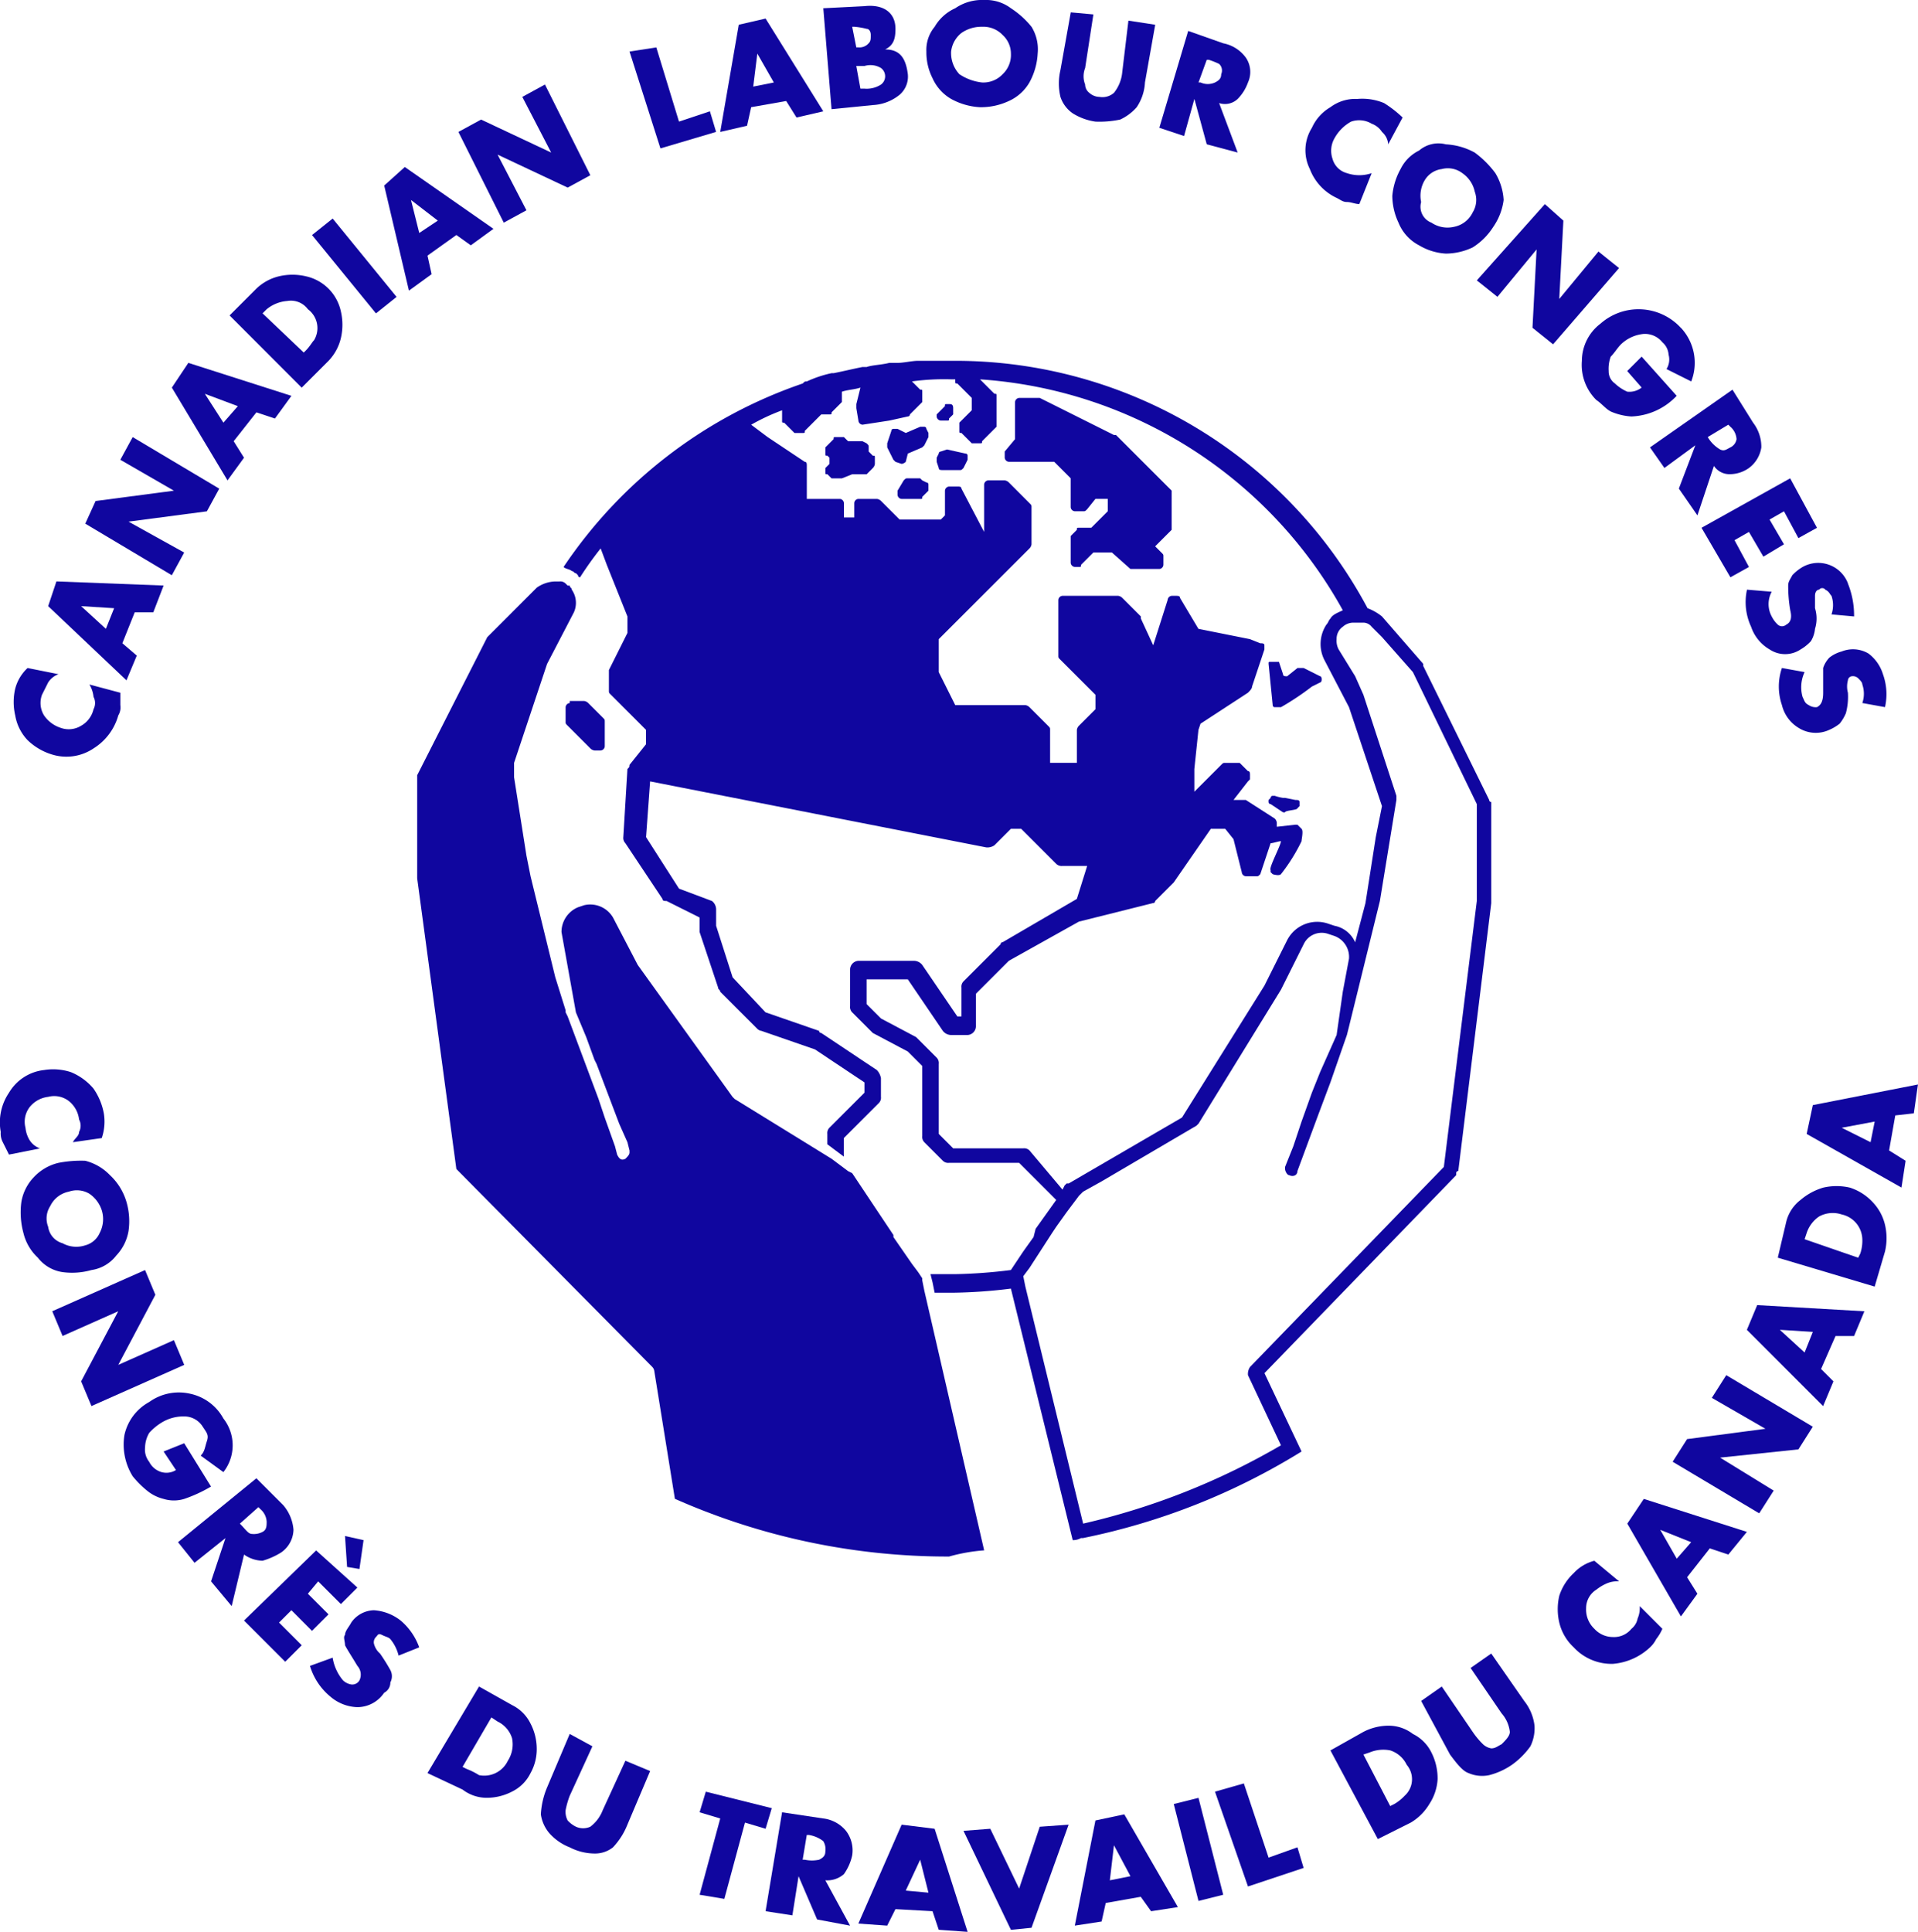 <svg xmlns="http://www.w3.org/2000/svg" viewBox="0 0 108.588 109.362">
  <defs>
    <style>
      .cls-1 {
        fill: #10069f;
      }
    </style>
  </defs>
  <g id="Group_18" data-name="Group 18" transform="translate(-929.092 -2751.422)">
    <g id="Group_219" data-name="Group 219" transform="translate(929.092 2751.422)">
      <g id="Group_215" data-name="Group 215" transform="translate(0 60.527)">
        <path id="Path_383" data-name="Path 383" class="cls-1" d="M4.191,55.992c.117-.233.35-.35.35-.584a.744.744,0,0,0,0-.7,1.571,1.571,0,0,0-.584-1.05,1.357,1.357,0,0,0-1.167-.233,1.571,1.571,0,0,0-1.05.584,1.357,1.357,0,0,0-.233,1.167,1.659,1.659,0,0,0,.233.7,1.165,1.165,0,0,0,.584.467l-1.751.35-.35-.7a1.052,1.052,0,0,1-.117-.584,2.988,2.988,0,0,1,.467-2.218,2.642,2.642,0,0,1,1.984-1.284,3.232,3.232,0,0,1,1.517.117,3.31,3.31,0,0,1,1.284.934,3.6,3.6,0,0,1,.584,1.4,2.874,2.874,0,0,1-.117,1.4Z" transform="translate(-0.064 -51.859)"/>
        <path id="Path_384" data-name="Path 384" class="cls-1" d="M5.075,62.486a4.012,4.012,0,0,1-1.634.117,2.165,2.165,0,0,1-1.4-.817,2.8,2.8,0,0,1-.817-1.4,4.449,4.449,0,0,1-.117-1.751,2.662,2.662,0,0,1,.7-1.4,2.8,2.8,0,0,1,1.4-.817A6.655,6.655,0,0,1,4.725,56.3a2.936,2.936,0,0,1,1.4.817,3.351,3.351,0,0,1,.934,1.517,3.885,3.885,0,0,1,.117,1.634,2.662,2.662,0,0,1-.7,1.4A2.165,2.165,0,0,1,5.075,62.486ZM2.624,60.035a1.131,1.131,0,0,0,.817.934,1.606,1.606,0,0,0,1.284.117,1.234,1.234,0,0,0,.817-.7A1.69,1.69,0,0,0,5.659,59.1a1.815,1.815,0,0,0-.7-.934,1.381,1.381,0,0,0-1.167-.117,1.485,1.485,0,0,0-1.05.817A1.286,1.286,0,0,0,2.624,60.035Z" transform="translate(0.102 -51.116)"/>
        <path id="Path_385" data-name="Path 385" class="cls-1" d="M8.436,63l-2.1,3.968h0l3.151-1.4.584,1.4L4.818,69.3l-.584-1.4,2.1-3.968h0l-3.151,1.4-.584-1.4L7.852,61.6Z" transform="translate(0.36 -50.23)"/>
        <path id="Path_386" data-name="Path 386" class="cls-1" d="M11.708,69.014a2.454,2.454,0,0,1,0,3.035l-1.284-.934c.233-.233.233-.467.35-.817s0-.467-.233-.817a1.226,1.226,0,0,0-1.05-.584,2.353,2.353,0,0,0-1.284.35,3.094,3.094,0,0,0-.7.584,1.687,1.687,0,0,0-.233.817,1.111,1.111,0,0,0,.233.817,1.135,1.135,0,0,0,.7.584,1.025,1.025,0,0,0,.817-.117l-.7-1.05,1.167-.467,1.517,2.451a8.022,8.022,0,0,1-1.517.7,1.989,1.989,0,0,1-1.167,0A2.346,2.346,0,0,1,7.39,73.1a5.392,5.392,0,0,1-.817-.817,3.4,3.4,0,0,1-.467-2.334,2.809,2.809,0,0,1,1.4-1.867,2.875,2.875,0,0,1,2.334-.467A2.809,2.809,0,0,1,11.708,69.014Z" transform="translate(0.939 -49.24)"/>
        <path id="Path_387" data-name="Path 387" class="cls-1" d="M14.652,73.217a2.425,2.425,0,0,1,.584,1.4,1.613,1.613,0,0,1-.7,1.284,4.146,4.146,0,0,1-1.05.467,1.883,1.883,0,0,1-1.05-.35l-.7,2.918-1.167-1.4.817-2.451h0l-1.751,1.4L8.7,75.318,13.135,71.7ZM12.2,74.268h0c.35.35.467.584.7.584a1.052,1.052,0,0,0,.584-.117c.233-.117.233-.35.233-.584a1.009,1.009,0,0,0-.35-.7l-.117-.117Z" transform="translate(1.38 -48.542)"/>
        <path id="Path_388" data-name="Path 388" class="cls-1" d="M18.319,77.418l-.934.934L16.1,77.068l-.584.7,1.167,1.167-.934.934L14.584,78.7l-.7.7,1.284,1.284-.934.934L11.9,79.285l4.085-3.968Zm.35-2.684-.233,1.634-.7-.117L17.619,74.5Z" transform="translate(1.914 -48.074)"/>
        <path id="Path_389" data-name="Path 389" class="cls-1" d="M20.235,78.684a3.554,3.554,0,0,1,1.05,1.517l-1.167.467a2.346,2.346,0,0,0-.467-.934c-.117-.117-.233-.117-.467-.233s-.233,0-.35.117a.429.429,0,0,0-.117.35,1.066,1.066,0,0,0,.35.584,10.768,10.768,0,0,1,.584.934.744.744,0,0,1,0,.7.642.642,0,0,1-.35.584,1.837,1.837,0,0,1-1.517.817A2.458,2.458,0,0,1,16.267,83,3.586,3.586,0,0,1,15.1,81.251l1.284-.467a2.634,2.634,0,0,0,.584,1.284.885.885,0,0,0,.467.233.466.466,0,0,0,.467-.233.737.737,0,0,0-.117-.817c-.35-.584-.584-.934-.7-1.167,0-.233-.117-.467,0-.584,0-.233.233-.467.35-.7a1.613,1.613,0,0,1,1.284-.7A2.748,2.748,0,0,1,20.235,78.684Z" transform="translate(2.449 -47.472)"/>
        <path id="Path_390" data-name="Path 390" class="cls-1" d="M25.585,82.85a2.29,2.29,0,0,1,1.05,1.05,3.108,3.108,0,0,1,.35,1.4,2.772,2.772,0,0,1-.35,1.4,2.29,2.29,0,0,1-1.05,1.05,3.108,3.108,0,0,1-1.4.35,2.243,2.243,0,0,1-1.4-.467L20.8,86.7l2.918-4.9Zm-2.8,3.5.233.117a3.886,3.886,0,0,1,.7.35A1.484,1.484,0,0,0,25.352,86a1.71,1.71,0,0,0,.233-1.284,1.561,1.561,0,0,0-.817-.934l-.35-.233Z" transform="translate(3.402 -46.854)"/>
        <path id="Path_391" data-name="Path 391" class="cls-1" d="M29.218,84.8l-1.284,2.8a4.757,4.757,0,0,0-.233.817,1.052,1.052,0,0,0,.117.584,1.611,1.611,0,0,0,.467.35.987.987,0,0,0,.817,0,2.133,2.133,0,0,0,.7-.934l1.284-2.8,1.4.584L31.2,89.235a4.056,4.056,0,0,1-.817,1.284,1.629,1.629,0,0,1-1.05.35,3.108,3.108,0,0,1-1.4-.35,2.979,2.979,0,0,1-1.167-.817,2.1,2.1,0,0,1-.467-1.05,4.57,4.57,0,0,1,.35-1.517L27.934,84.1Z" transform="translate(4.321 -46.469)"/>
        <path id="Path_392" data-name="Path 392" class="cls-1" d="M38.085,87.834,37.735,89l-1.167-.35L35.4,92.969,34,92.736l1.167-4.318L34,88.067l.35-1.167Z" transform="translate(5.609 -46.001)"/>
        <path id="Path_393" data-name="Path 393" class="cls-1" d="M40.468,88.25a1.965,1.965,0,0,1,1.284.7,1.819,1.819,0,0,1,.35,1.4,2.883,2.883,0,0,1-.467,1.05,1.427,1.427,0,0,1-1.05.35l1.4,2.568-1.867-.35-1.05-2.451h0l-.35,2.218L37.2,93.5l.934-5.6ZM39.3,90.584h.117a1.907,1.907,0,0,0,.817,0c.233-.117.35-.233.35-.467a.875.875,0,0,0-.117-.584,1.8,1.8,0,0,0-.817-.35h-.117Z" transform="translate(6.143 -45.834)"/>
        <path id="Path_394" data-name="Path 394" class="cls-1" d="M46.018,88.733l1.867,5.836-1.634-.117L45.9,93.4l-2.1-.117-.467.934L41.7,94.1l2.451-5.6Zm-1.634,3.5,1.284.117L45.2,90.484h0Z" transform="translate(6.896 -45.734)"/>
        <path id="Path_395" data-name="Path 395" class="cls-1" d="M48.317,88.733l1.634,3.385,1.167-3.5,1.634-.117-2.1,5.836-1.167.117L46.8,88.85Z" transform="translate(7.748 -45.734)"/>
        <path id="Path_396" data-name="Path 396" class="cls-1" d="M55,88l3.035,5.252-1.517.233-.584-.817-1.984.35-.233,1.05L52.2,94.3l1.167-5.952Zm-.817,3.735,1.167-.233-.934-1.751h0Z" transform="translate(8.651 -45.818)"/>
        <path id="Path_397" data-name="Path 397" class="cls-1" d="M58.4,87.2l1.4,5.486-1.4.35L57,87.55Z" transform="translate(9.453 -45.951)"/>
        <path id="Path_398" data-name="Path 398" class="cls-1" d="M60.634,86.5l1.4,4.2,1.634-.584.35,1.167-3.151,1.05L59,86.967Z" transform="translate(9.787 -46.068)"/>
        <path id="Path_399" data-name="Path 399" class="cls-1" d="M66.467,84.05a3.108,3.108,0,0,1,1.4-.35,2.243,2.243,0,0,1,1.4.467,2.29,2.29,0,0,1,1.05,1.05,3.231,3.231,0,0,1,.35,1.517,2.859,2.859,0,0,1-.467,1.4,3.012,3.012,0,0,1-1.05,1.05l-1.867.934L64.6,85.1Zm1.517,4.2.233-.117a2.546,2.546,0,0,0,.584-.467,1.257,1.257,0,0,0,.117-1.751,1.561,1.561,0,0,0-.934-.817,2.018,2.018,0,0,0-1.167.117l-.35.117Z" transform="translate(10.723 -46.536)"/>
        <path id="Path_400" data-name="Path 400" class="cls-1" d="M70.167,82.067l1.751,2.568a4.442,4.442,0,0,0,.584.7.885.885,0,0,0,.467.233c.233,0,.35-.117.584-.233.233-.233.467-.467.467-.7a1.9,1.9,0,0,0-.467-1.05L71.8,81.017l1.167-.817,1.867,2.684a2.771,2.771,0,0,1,.584,1.4,2.308,2.308,0,0,1-.233,1.167,4.457,4.457,0,0,1-1.05,1.05,4.021,4.021,0,0,1-1.284.584,1.92,1.92,0,0,1-1.167-.117c-.35-.117-.7-.584-1.05-1.05L69,82.884Z" transform="translate(11.459 -47.121)"/>
        <path id="Path_401" data-name="Path 401" class="cls-1" d="M79.1,76.867a1.48,1.48,0,0,0-.7.117,2.551,2.551,0,0,0-.584.35,1.235,1.235,0,0,0-.584,1.05,1.5,1.5,0,0,0,.467,1.167,1.426,1.426,0,0,0,1.05.467,1.267,1.267,0,0,0,1.05-.467.992.992,0,0,0,.35-.584,1.48,1.48,0,0,0,.117-.7l1.284,1.284a2.551,2.551,0,0,1-.35.584,1.611,1.611,0,0,1-.35.467,3.476,3.476,0,0,1-2.1.934A2.917,2.917,0,0,1,76.53,80.6a2.8,2.8,0,0,1-.817-1.4,3.331,3.331,0,0,1,0-1.517A3.022,3.022,0,0,1,76.53,76.4a2.422,2.422,0,0,1,1.167-.7Z" transform="translate(12.566 -47.873)"/>
        <path id="Path_402" data-name="Path 402" class="cls-1" d="M79.934,72.7l5.836,1.867-1.05,1.284-1.05-.35-1.284,1.634.584.934-.934,1.284L79,74.1ZM81.8,76.085l.817-.934-1.751-.7h0Z" transform="translate(13.13 -48.375)"/>
        <path id="Path_403" data-name="Path 403" class="cls-1" d="M82.017,70.318l4.435-.584h0l-3.035-1.751.817-1.284,4.9,2.918L88.32,70.9l-4.435.467h0l3.035,1.867L86.1,74.52,81.2,71.6Z" transform="translate(13.498 -49.378)"/>
        <path id="Path_404" data-name="Path 404" class="cls-1" d="M85.384,63.3l6.069.35-.584,1.4h-1.05L89,66.918l.7.7-.584,1.4L84.8,64.7Zm2.684,2.684.467-1.167L86.667,64.7h0Z" transform="translate(14.1 -49.946)"/>
        <path id="Path_405" data-name="Path 405" class="cls-1" d="M86.767,59.6a2.219,2.219,0,0,1,.817-1.284,3.506,3.506,0,0,1,1.284-.7,3.331,3.331,0,0,1,1.517,0,3.022,3.022,0,0,1,1.284.817,2.782,2.782,0,0,1,.7,1.284,3.331,3.331,0,0,1,0,1.517l-.584,1.984L86.3,61.581Zm4.085,1.984.117-.233a2.279,2.279,0,0,0,.117-.817,1.479,1.479,0,0,0-1.167-1.4,1.606,1.606,0,0,0-1.284.117,1.815,1.815,0,0,0-.7.934l-.117.35Z" transform="translate(14.35 -50.911)"/>
        <path id="Path_406" data-name="Path 406" class="cls-1" d="M88.05,53.767,94,52.6l-.233,1.634-1.05.117-.35,1.984.934.584-.233,1.517L87.7,55.4Zm3.268,2.1.233-1.167-1.867.35h0Z" transform="translate(14.585 -51.735)"/>
      </g>
      <g id="Group_216" data-name="Group 216" transform="translate(0.772 0)">
        <path id="Path_407" data-name="Path 407" class="cls-1" d="M3.264,32.75a1.165,1.165,0,0,0-.584.467l-.35.7a1.338,1.338,0,0,0,.117,1.167,1.815,1.815,0,0,0,.934.7,1.338,1.338,0,0,0,1.167-.117,1.45,1.45,0,0,0,.7-.934.744.744,0,0,0,0-.7,1.659,1.659,0,0,0-.233-.7l1.751.467v.7a.875.875,0,0,1-.117.584,3.222,3.222,0,0,1-1.4,1.867,2.749,2.749,0,0,1-2.334.35,3.414,3.414,0,0,1-1.4-.817,2.662,2.662,0,0,1-.7-1.4,3.321,3.321,0,0,1,0-1.517,2.422,2.422,0,0,1,.7-1.167Z" transform="translate(-0.725 5.416)"/>
        <path id="Path_408" data-name="Path 408" class="cls-1" d="M2.867,28.2l6.069.233-.584,1.517H7.3L6.6,31.7l.817.7-.584,1.4L2.4,29.6Zm2.8,2.684.467-1.167L4.267,29.6h0Z" transform="translate(-0.445 4.714)"/>
        <path id="Path_409" data-name="Path 409" class="cls-1" d="M4.784,24.818l4.435-.584h0L6.184,22.484l.7-1.284,4.9,2.918-.7,1.284-4.435.584h0L9.8,27.736,9.1,29.02,4.2,26.1Z" transform="translate(-0.144 3.544)"/>
        <path id="Path_410" data-name="Path 410" class="cls-1" d="M9.334,17.6l5.836,1.867-.934,1.284-1.05-.35L11.9,22.035l.584.934-.934,1.284L8.4,19Zm1.984,3.385.817-.934-1.867-.7h0Z" transform="translate(0.558 2.942)"/>
        <path id="Path_411" data-name="Path 411" class="cls-1" d="M12.717,14.113a2.782,2.782,0,0,1,1.284-.7,3.321,3.321,0,0,1,1.517,0A2.591,2.591,0,0,1,17.5,15.4a3.331,3.331,0,0,1,0,1.517,2.782,2.782,0,0,1-.7,1.284l-1.517,1.517L11.2,15.63ZM15.4,17.731l.117-.117c.233-.233.35-.467.467-.584a1.327,1.327,0,0,0-.35-1.751,1.193,1.193,0,0,0-1.167-.467,2.074,2.074,0,0,0-1.167.467l-.233.233Z" transform="translate(1.026 2.227)"/>
        <path id="Path_412" data-name="Path 412" class="cls-1" d="M16.367,10.6l3.618,4.435-1.167.934L15.2,11.534Z" transform="translate(1.695 1.772)"/>
        <path id="Path_413" data-name="Path 413" class="cls-1" d="M19.867,8.1l5.019,3.5-1.284.934-.817-.584-1.634,1.167.233,1.05L20.1,15.1,18.7,9.15Zm.817,3.735,1.05-.7L20.217,9.967h0Z" transform="translate(2.28 1.354)"/>
        <path id="Path_414" data-name="Path 414" class="cls-1" d="M23.584,6.084l3.968,1.867h0L25.918,4.8,27.2,4.1,29.77,9.235l-1.284.7L24.518,8.068h0l1.634,3.151-1.284.7L22.3,6.784Z" transform="translate(2.881 0.685)"/>
        <path id="Path_415" data-name="Path 415" class="cls-1" d="M32.117,2.3,33.4,6.5l1.751-.584.35,1.167-3.151.934L30.6,2.533Z" transform="translate(4.269 0.384)"/>
        <path id="Path_416" data-name="Path 416" class="cls-1" d="M37.568.9l3.268,5.252-1.517.35-.584-.934-1.984.35-.233,1.05L35,7.319,36.05,1.25Zm-.7,3.852,1.167-.233L37.1,2.884h0Z" transform="translate(5.004 0.15)"/>
        <path id="Path_417" data-name="Path 417" class="cls-1" d="M42.334.3c1.05-.117,1.751.35,1.751,1.284,0,.584-.117.934-.584,1.167h0c.817,0,1.167.467,1.284,1.4a1.353,1.353,0,0,1-.467,1.167A2.6,2.6,0,0,1,42.8,5.9l-2.334.233L40,.419Zm-.467,2.334h.117a.686.686,0,0,0,.584-.233c.117-.117.117-.233.117-.467s-.117-.35-.233-.35a4.127,4.127,0,0,0-.7-.117h-.117ZM42.1,4.971h.233a1.508,1.508,0,0,0,.934-.233.584.584,0,0,0,0-.934,1.154,1.154,0,0,0-.934-.117h-.467Z" transform="translate(5.84 0.048)"/>
        <path id="Path_418" data-name="Path 418" class="cls-1" d="M51.3,3.035a3.8,3.8,0,0,1-.467,1.634,2.555,2.555,0,0,1-1.167,1.05,3.728,3.728,0,0,1-1.634.35A3.8,3.8,0,0,1,46.4,5.6a2.555,2.555,0,0,1-1.05-1.167A3.231,3.231,0,0,1,45,2.918a2.038,2.038,0,0,1,.467-1.4A2.555,2.555,0,0,1,46.634.467,2.68,2.68,0,0,1,48.268,0a2.346,2.346,0,0,1,1.517.467,5.017,5.017,0,0,1,1.167,1.05A2.43,2.43,0,0,1,51.3,3.035ZM48.151,4.669A1.5,1.5,0,0,0,49.318,4.2a1.5,1.5,0,0,0,.467-1.167,1.426,1.426,0,0,0-.467-1.05,1.5,1.5,0,0,0-1.167-.467,1.972,1.972,0,0,0-1.167.35,1.571,1.571,0,0,0-.584,1.05A1.755,1.755,0,0,0,46.867,4.2,2.872,2.872,0,0,0,48.151,4.669Z" transform="translate(6.676 0)"/>
        <path id="Path_419" data-name="Path 419" class="cls-1" d="M53.38.717l-.467,3.035a1.279,1.279,0,0,0,0,.934.606.606,0,0,0,.233.467.891.891,0,0,0,.584.233.985.985,0,0,0,.817-.233,2.194,2.194,0,0,0,.467-1.167l.35-2.918,1.517.233L56.3,4.568a2.745,2.745,0,0,1-.467,1.4,2.809,2.809,0,0,1-.934.7,5.682,5.682,0,0,1-1.4.117,3.288,3.288,0,0,1-1.284-.467,1.815,1.815,0,0,1-.7-.934,3.289,3.289,0,0,1,0-1.517L52.1.6Z" transform="translate(7.75 0.1)"/>
        <path id="Path_420" data-name="Path 420" class="cls-1" d="M59.918,2.2a2.065,2.065,0,0,1,1.284.817,1.437,1.437,0,0,1,.117,1.4,2.541,2.541,0,0,1-.584.934,1.048,1.048,0,0,1-1.05.233l1.05,2.8-1.751-.467-.7-2.568h0l-.584,2.1-1.4-.467L57.934,1.5Zm-1.4,2.218h.117a.987.987,0,0,0,.817,0c.233-.117.35-.233.35-.467a.513.513,0,0,0-.117-.584,4.907,4.907,0,0,0-.584-.233h-.117Z" transform="translate(8.564 0.251)"/>
        <path id="Path_421" data-name="Path 421" class="cls-1" d="M68.071,7.368a1.009,1.009,0,0,0-.35-.7,1.165,1.165,0,0,0-.584-.467,1.381,1.381,0,0,0-1.167-.117,2.389,2.389,0,0,0-.934.934,1.413,1.413,0,0,0-.117,1.167A1.153,1.153,0,0,0,65.737,9a2.159,2.159,0,0,0,1.4,0l-.7,1.751c-.233,0-.467-.117-.7-.117s-.35-.117-.584-.233a2.964,2.964,0,0,1-1.517-1.634,2.384,2.384,0,0,1,.117-2.334A2.555,2.555,0,0,1,64.8,5.267,2.346,2.346,0,0,1,66.32,4.8a3.2,3.2,0,0,1,1.517.233,6.415,6.415,0,0,1,1.05.817Z" transform="translate(9.749 0.802)"/>
        <path id="Path_422" data-name="Path 422" class="cls-1" d="M73.319,11.675a3.709,3.709,0,0,1-1.167,1.167,3.594,3.594,0,0,1-1.517.35,3.31,3.31,0,0,1-1.517-.467,2.488,2.488,0,0,1-1.167-1.284,3.594,3.594,0,0,1-.35-1.517,3.8,3.8,0,0,1,.467-1.517,2.29,2.29,0,0,1,1.05-1.05,1.683,1.683,0,0,1,1.517-.35,3.8,3.8,0,0,1,1.634.467A5.533,5.533,0,0,1,73.436,8.64a3.31,3.31,0,0,1,.467,1.517A3.439,3.439,0,0,1,73.319,11.675Zm-3.5-.233a1.621,1.621,0,0,0,1.284.233,1.485,1.485,0,0,0,1.05-.817,1.338,1.338,0,0,0,.117-1.167,1.7,1.7,0,0,0-.7-1.05A1.357,1.357,0,0,0,70.4,8.407a1.314,1.314,0,0,0-.934.584,1.71,1.71,0,0,0-.233,1.284A.963.963,0,0,0,69.818,11.441Z" transform="translate(10.453 1.164)"/>
        <path id="Path_423" data-name="Path 423" class="cls-1" d="M76.6,10.834l-.233,4.435h0l2.218-2.684,1.167.934-3.735,4.318L74.851,16.9l.233-4.435h0l-2.218,2.684L71.7,14.218,75.552,9.9Z" transform="translate(11.139 1.655)"/>
        <path id="Path_424" data-name="Path 424" class="cls-1" d="M82.406,16.054a2.9,2.9,0,0,1,.584,3.035l-1.4-.7a1.025,1.025,0,0,0,.117-.817,1.009,1.009,0,0,0-.35-.7A1.267,1.267,0,0,0,80.3,16.4a2.128,2.128,0,0,0-1.284.584c-.233.233-.35.467-.584.7a1.986,1.986,0,0,0-.117.817.832.832,0,0,0,.35.7,2.442,2.442,0,0,0,.7.467,1.111,1.111,0,0,0,.817-.233l-.817-.934.817-.817,1.984,2.218A3.7,3.7,0,0,1,79.6,21.072a3.408,3.408,0,0,1-1.05-.233c-.35-.117-.584-.467-.934-.7a2.8,2.8,0,0,1-.817-2.218,2.651,2.651,0,0,1,1.05-2.1,3.254,3.254,0,0,1,4.552.233Z" transform="translate(11.988 2.504)"/>
        <path id="Path_425" data-name="Path 425" class="cls-1" d="M85.936,20.767a2.243,2.243,0,0,1,.467,1.4,1.778,1.778,0,0,1-.7,1.167,1.883,1.883,0,0,1-1.05.35,1.062,1.062,0,0,1-.934-.467l-.934,2.8L81.734,24.5l.934-2.451h0l-1.751,1.284L80.1,22.168,84.769,18.9Zm-2.568.817h0a1.982,1.982,0,0,0,.7.7c.233.117.35,0,.584-.117A.625.625,0,0,0,85,21.7a1.009,1.009,0,0,0-.35-.7l-.117-.117Z" transform="translate(12.543 3.159)"/>
        <path id="Path_426" data-name="Path 426" class="cls-1" d="M89.136,26l-1.05.584-.817-1.517-.817.467.817,1.4-1.167.7-.817-1.4-.817.467.817,1.517-1.05.584L82.6,26l5.019-2.8Z" transform="translate(12.96 3.878)"/>
        <path id="Path_427" data-name="Path 427" class="cls-1" d="M90.529,28.461a4.838,4.838,0,0,1,.35,1.867L89.6,30.212a1.619,1.619,0,0,0,0-1.05c-.117-.117-.117-.233-.35-.35a.219.219,0,0,0-.35,0c-.117,0-.233.117-.233.35v.7a1.979,1.979,0,0,1,0,1.167,1.659,1.659,0,0,1-.233.7,2.546,2.546,0,0,1-.584.467,1.578,1.578,0,0,1-1.751,0,2.348,2.348,0,0,1-1.05-1.284,3.3,3.3,0,0,1-.233-2.1l1.4.117a1.469,1.469,0,0,0,0,1.4,1.611,1.611,0,0,0,.35.467.355.355,0,0,0,.467,0c.233-.117.35-.35.233-.817a7.963,7.963,0,0,1-.117-1.4c0-.233.117-.35.233-.584a2.546,2.546,0,0,1,.584-.467,1.8,1.8,0,0,1,2.568.934Z" transform="translate(13.318 4.569)"/>
        <path id="Path_428" data-name="Path 428" class="cls-1" d="M92.244,32.9a3.334,3.334,0,0,1,.117,1.867l-1.284-.233a1.619,1.619,0,0,0,0-1.05c0-.117-.117-.233-.233-.35a.429.429,0,0,0-.35-.117.251.251,0,0,0-.233.233,1.338,1.338,0,0,0,0,.7,3.6,3.6,0,0,1-.117,1.167,2.551,2.551,0,0,1-.35.584,2.551,2.551,0,0,1-.584.35,1.818,1.818,0,0,1-1.751-.117,2.077,2.077,0,0,1-.934-1.284,3.239,3.239,0,0,1,0-2.1l1.284.233a2.023,2.023,0,0,0-.117,1.4c.117.233.117.35.35.467a.7.7,0,0,0,.467.117c.233-.117.35-.35.35-.817v-1.4a1.555,1.555,0,0,1,.35-.584,1.9,1.9,0,0,1,.7-.35,1.714,1.714,0,0,1,1.517.117A2.309,2.309,0,0,1,92.244,32.9Z" transform="translate(13.587 5.264)"/>
      </g>
      <g id="Group_218" data-name="Group 218" transform="translate(23.619 20.425)">
        <g id="Group_217" data-name="Group 217" transform="translate(0 2.101)">
          <path id="Path_429" data-name="Path 429" class="cls-1" d="M45.5,62.7h0Z" transform="translate(-16.088 -12.046)"/>
          <path id="Path_430" data-name="Path 430" class="cls-1" d="M39.9,20.3Z" transform="translate(-17.024 -19.133)"/>
          <path id="Path_431" data-name="Path 431" class="cls-1" d="M61.833,34.551a.114.114,0,0,0,.117.117h.35A15.207,15.207,0,0,0,64.051,33.5l.467-.233c.117,0,.117-.35,0-.35l-.934-.467h-.35l-.584.467c-.117,0-.233,0-.233-.117l-.233-.7h-.467c-.117,0-.117,0-.117.117Z" transform="translate(-13.397 -17.16)"/>
          <path id="Path_432" data-name="Path 432" class="cls-1" d="M42.551,22.017v-.233c0-.117,0-.117-.117-.233l-.233-.117h-.817l-.117-.117L41.15,21.2h-.467c-.117,0-.117,0-.117.117l-.35.35-.117.117v.35c0,.117,0,.117.117.117l.117.117v.35l-.117.117-.117.117v.233c0,.117,0,.117.117.117l.117.117.117.117h.584l.584-.233h.817l.35-.35a.407.407,0,0,0,.117-.233v-.35c0-.117,0-.117-.117-.117Z" transform="translate(-16.99 -18.982)"/>
          <path id="Path_433" data-name="Path 433" class="cls-1" d="M43.917,22.8a.408.408,0,0,0,.233-.117l.117-.467.817-.35.117-.117.233-.467V21.05l-.117-.233A.114.114,0,0,0,45.2,20.7h-.233l-.817.35-.467-.233H43.45a.114.114,0,0,0-.117.117l-.233.7v.233l.35.7.117.117.35.117Z" transform="translate(-16.489 -19.066)"/>
          <path id="Path_434" data-name="Path 434" class="cls-1" d="M63.234,39.3h0l.117-.117V38.95h0c0-.117-.117-.117-.233-.117l-.584-.117h-.117a2.648,2.648,0,0,1-.467-.117h-.117a.114.114,0,0,0-.117.117l-.117.117v.117a.114.114,0,0,0,.117.117l.7.467h.117C62.534,39.417,63.234,39.417,63.234,39.3Z" transform="translate(-13.397 -16.074)"/>
          <path id="Path_435" data-name="Path 435" class="cls-1" d="M46.084,21.8l-.35.117a.114.114,0,0,0-.117.117l-.117.233V22.5l.117.35c0,.117.117.117.233.117h.934c.117,0,.117,0,.233-.117l.233-.467V22.15a.114.114,0,0,0-.117-.117l-1.05-.233Z" transform="translate(-16.088 -18.882)"/>
          <path id="Path_436" data-name="Path 436" class="cls-1" d="M46.2,19.6h-.117c-.117,0-.117,0-.117.117l-.35.35-.117.117V20.3a.251.251,0,0,0,.233.233h.35c.117,0,.117,0,.117-.117l.117-.117.117-.117v-.35C46.434,19.6,46.317,19.6,46.2,19.6Z" transform="translate(-16.088 -19.25)"/>
          <path id="Path_437" data-name="Path 437" class="cls-1" d="M45.234,23.433,45,23.317l-.117-.117h-.7c-.117,0-.117,0-.233.117l-.35.584v.233a.251.251,0,0,0,.233.233h1.05c.117,0,.117,0,.117-.117l.233-.233.117-.117v-.35A.114.114,0,0,0,45.234,23.433Z" transform="translate(-16.405 -18.648)"/>
          <path id="Path_438" data-name="Path 438" class="cls-1" d="M58.254,24.552,55.1,21.4h-.117l-2.1-1.05-2.1-1.05H49.617a.251.251,0,0,0-.233.233v2.1l-.584.7v.35a.251.251,0,0,0,.233.233H51.6l.934.934v1.634a.251.251,0,0,0,.233.233h.467c.117,0,.117,0,.233-.117l.467-.584h.7v.7l-.934.934H53c-.117,0-.117,0-.117.117L52.652,27l-.117.117v1.517a.251.251,0,0,0,.233.233H53c.117,0,.117,0,.117-.117l.7-.7h1.05l1.05.934h1.634a.251.251,0,0,0,.233-.233v-.467c0-.117,0-.117-.117-.233l-.35-.35.817-.817.117-.117V24.552Z" transform="translate(-15.536 -19.3)"/>
          <path id="Path_439" data-name="Path 439" class="cls-1" d="M27.733,34.117a.251.251,0,0,0-.233.233v.817c0,.117,0,.117.117.233l.817.817.467.467a.407.407,0,0,0,.233.117h.35a.251.251,0,0,0,.233-.233v-1.4c0-.117,0-.117-.117-.233l-.817-.817A.408.408,0,0,0,28.55,34h-.817Z" transform="translate(-19.097 -16.843)"/>
          <path id="Path_440" data-name="Path 440" class="cls-1" d="M52.4,83.056h0L49.012,68.35h0l-.117-.584V67.65l-.233-.35-.35-.467-1.05-1.517h0V65.2l-2.334-3.5-.233-.117-.467-.35-.467-.35L38.274,57.5l-.117-.117-5.369-7.47-1.4-2.684a1.494,1.494,0,0,0-1.634-.7l-.35.117a1.517,1.517,0,0,0-.934,1.4l.817,4.552.584,1.4.467,1.284.117.233L31.738,58.9l.467,1.05.117.467v.117c0,.117-.117.233-.233.35h0c-.233.117-.35,0-.467-.233L31.5,60.18l-.584-1.634-.35-1.05L28.82,52.827l-.117-.233v-.117l-.584-1.867-1.4-5.719-.233-1.167-.7-4.435v-.817l1.867-5.6,1.517-2.918a1.3,1.3,0,0,0-.117-1.284h0c0-.117-.117-.117-.117-.233H28.82l-.117-.117a.429.429,0,0,0-.35-.117H28.12a1.883,1.883,0,0,0-1.05.35l-2.8,2.8L20.3,39.171v5.836l2.218,16.457,11.088,11.2a.408.408,0,0,1,.117.233l1.167,7.236a38.12,38.12,0,0,0,15.523,3.268,10.021,10.021,0,0,1,1.984-.35Z" transform="translate(-20.3 -17.812)"/>
        </g>
        <path id="Path_441" data-name="Path 441" class="cls-1" d="M79.805,42.36,76.07,34.774v-.117l-2.334-2.684a2.925,2.925,0,0,0-.817-.467A26.461,26.461,0,0,0,49.576,17.5h-2.1c-.35,0-.817.117-1.167.117h-.467c-.467.117-.934.117-1.284.233h-.233c-.584.117-1.05.233-1.634.35h-.117a6.58,6.58,0,0,0-1.4.467c-.117,0-.117,0-.233.117A26.683,26.683,0,0,0,27.4,29.172h0c.117.117.35.117.467.233.117,0,.117.117.233.117l.117.117h0a.114.114,0,0,0,.117.117A19.8,19.8,0,0,1,29.5,28.121l.35.934,1.167,2.918v.934l-1.05,2.1v1.167c0,.117,0,.117.117.233l1.984,1.984v.817l-.934,1.167h0c0,.117,0,.117-.117.233l-.233,3.852a.429.429,0,0,0,.117.35L33,47.963c0,.117.117.117.233.117l1.867.934v.817l1.05,3.151c0,.117.117.117.117.233l2.1,2.1a.407.407,0,0,0,.233.117l3.035,1.05,2.8,1.867v.584l-1.984,1.984a.429.429,0,0,0-.117.35v.584l.467.35.467.35V61.5l1.984-1.984a.429.429,0,0,0,.117-.35v-1.05a.885.885,0,0,0-.233-.467l-3.151-2.1a.114.114,0,0,1-.117-.117l-3.035-1.05L36.971,52.4l-.934-2.918v-.934a.606.606,0,0,0-.233-.467l-1.867-.7-1.867-2.918L32.3,41.31l19.025,3.735a.7.7,0,0,0,.467-.117l.934-.934h.584l1.984,1.984a.429.429,0,0,0,.35.117h1.4l-.584,1.867-4.2,2.451a.114.114,0,0,0-.117.117l-2.1,2.1a.429.429,0,0,0-.117.35v1.634h-.233L47.708,51.7a.606.606,0,0,0-.467-.233H44.09a.5.5,0,0,0-.467.467v2.1a.429.429,0,0,0,.117.35l1.05,1.05.117.117,1.984,1.05.817.817v3.968a.429.429,0,0,0,.117.35l1.05,1.05a.429.429,0,0,0,.35.117h3.968l2.1,2.1-1.167,1.634-.117.467-.584.817-.7,1.05a28.619,28.619,0,0,1-3.151.233h-1.4l.117.467.117.584h1.05a28.694,28.694,0,0,0,3.268-.233l3.5,14.239h0a.882.882,0,0,0,.467-.117h.117a37.694,37.694,0,0,0,12.372-4.9h0l-2.1-4.435L77.938,63.6v-.117a.114.114,0,0,1,.117-.117L79.922,48.2V42.477A.114.114,0,0,1,79.805,42.36ZM53.778,62.2a.429.429,0,0,0-.35-.117H49.459l-.817-.817V57.3a.429.429,0,0,0-.117-.35l-1.05-1.05-.117-.117-1.984-1.05-.817-.817v-1.4h2.334l1.984,2.918a.606.606,0,0,0,.467.233h.934a.5.5,0,0,0,.467-.467V53.332l1.867-1.867,3.968-2.218,4.2-1.05a.114.114,0,0,0,.117-.117l1.05-1.05,2.1-3.035h.817l.467.584.467,1.867a.251.251,0,0,0,.233.233h.584c.117,0,.117,0,.233-.117l.584-1.751h0c.117,0,.467-.117.584-.117h0c0,.233-.7,1.517-.584,1.634v.117l.117.117s.35.117.467,0a10.079,10.079,0,0,0,1.167-1.867c0-.117.117-.584,0-.7l-.117-.117-.117-.117h-.117l-1.05.117h0v-.233a.408.408,0,0,0-.117-.233l-1.634-1.05h-.7l.817-1.05.117-.117V40.96c0-.117,0-.233-.117-.233l-.467-.467h-.817c-.117,0-.117,0-.233.117l-1.517,1.517V40.61l.233-2.218.117-.35,2.684-1.751c.117-.117.233-.233.233-.35l.467-1.4.233-.7v-.233c0-.117-.117-.117-.233-.117l-.584-.233-2.918-.584L62.3,30.922c0-.117-.117-.117-.233-.117h-.233a.251.251,0,0,0-.233.233l-.817,2.568-.7-1.517v-.117l-1.05-1.05a.407.407,0,0,0-.233-.117H55.645a.251.251,0,0,0-.233.233V34.19c0,.117,0,.117.117.233l1.984,1.984v.817l-.934.934a.407.407,0,0,0-.117.233v1.867H54.945V38.392c0-.117,0-.117-.117-.233l-1.05-1.05a.407.407,0,0,0-.233-.117H49.576l-.934-1.867V33.257l5.135-5.135a.408.408,0,0,0,.117-.233v-2.1c0-.117,0-.117-.117-.233L52.61,24.386a.408.408,0,0,0-.233-.117h-.934a.251.251,0,0,0-.233.233v2.684l-1.284-2.451c0-.117-.117-.117-.233-.117h-.467a.251.251,0,0,0-.233.233v1.4l-.117.117-.117.117H46.425l-1.05-1.05a.407.407,0,0,0-.233-.117H44.09a.251.251,0,0,0-.233.233v.817h-.584v-.817a.251.251,0,0,0-.233-.233H41.172V23.452c0-.117,0-.233-.117-.233l-2.1-1.4-.934-.7h0a11.779,11.779,0,0,1,1.751-.817v.584c0,.117,0,.117.117.117l.233.233.233.233.117.117h.467c.117,0,.117,0,.117-.117l.934-.934h.467c.117,0,.117,0,.117-.117l.117-.117.35-.35.117-.117v-.584c.35-.117.7-.117,1.05-.233l-.233.934v.233l.117.7a.251.251,0,0,0,.233.233h0l1.517-.233,1.05-.233a.114.114,0,0,0,.117-.117l.7-.7v-.117h0v-.467c0-.117,0-.117-.117-.117l-.467-.467a13.4,13.4,0,0,1,2.218-.117h.233v.117c0,.117,0,.117.117.117l.817.817v.7l-.584.584L49.809,21v.467c0,.117,0,.117.117.117l.467.467.117.117h.467c.117,0,.117,0,.117-.117l.7-.7.117-.117V19.484c0-.117,0-.117-.117-.117l-.817-.817h0A25.415,25.415,0,0,1,71.518,31.623c-.233.117-.584.233-.7.467-.117.117-.117.233-.233.35a2,2,0,0,0-.117,1.984l1.4,2.684,1.517,4.552.35,1.05-.35,1.751L72.8,48.2l-.584,2.218a1.6,1.6,0,0,0-1.167-.934l-.35-.117a1.912,1.912,0,0,0-2.334.934l-1.284,2.568-4.669,7.47L56,64.069h-.117l-.117.117-.117.233Zm23.46.934L66.266,74.457a.7.7,0,0,0-.117.467l1.867,3.968a40,40,0,0,1-11.2,4.435L53.544,69.905l-.117-.584h0l.35-.467,1.284-1.984.233-.35.584-.817.35-.467.35-.467.233-.233,1.05-.584L63.232,60.8l.117-.117L68.017,53.1,69.3,50.53a1.128,1.128,0,0,1,1.4-.584l.35.117a1.262,1.262,0,0,1,.817,1.284l-.35,1.867-.35,2.451-.934,2.1-.467,1.167-.584,1.634-.467,1.4-.467,1.167v.117c0,.117.117.35.233.35.233.117.467,0,.467-.233l1.167-3.151.7-1.867.934-2.684h0l.117-.467,1.751-7.12.934-5.719v-.233l-1.867-5.719-.467-1.05-.934-1.517a1.052,1.052,0,0,1-.117-.584.832.832,0,0,1,.35-.7.892.892,0,0,1,.584-.233h.584a.606.606,0,0,1,.467.233l.117.117.467.467,1.751,1.984,3.618,7.47v5.486Z" transform="translate(-19.113 -17.5)"/>
      </g>
    </g>
  </g>
</svg>

